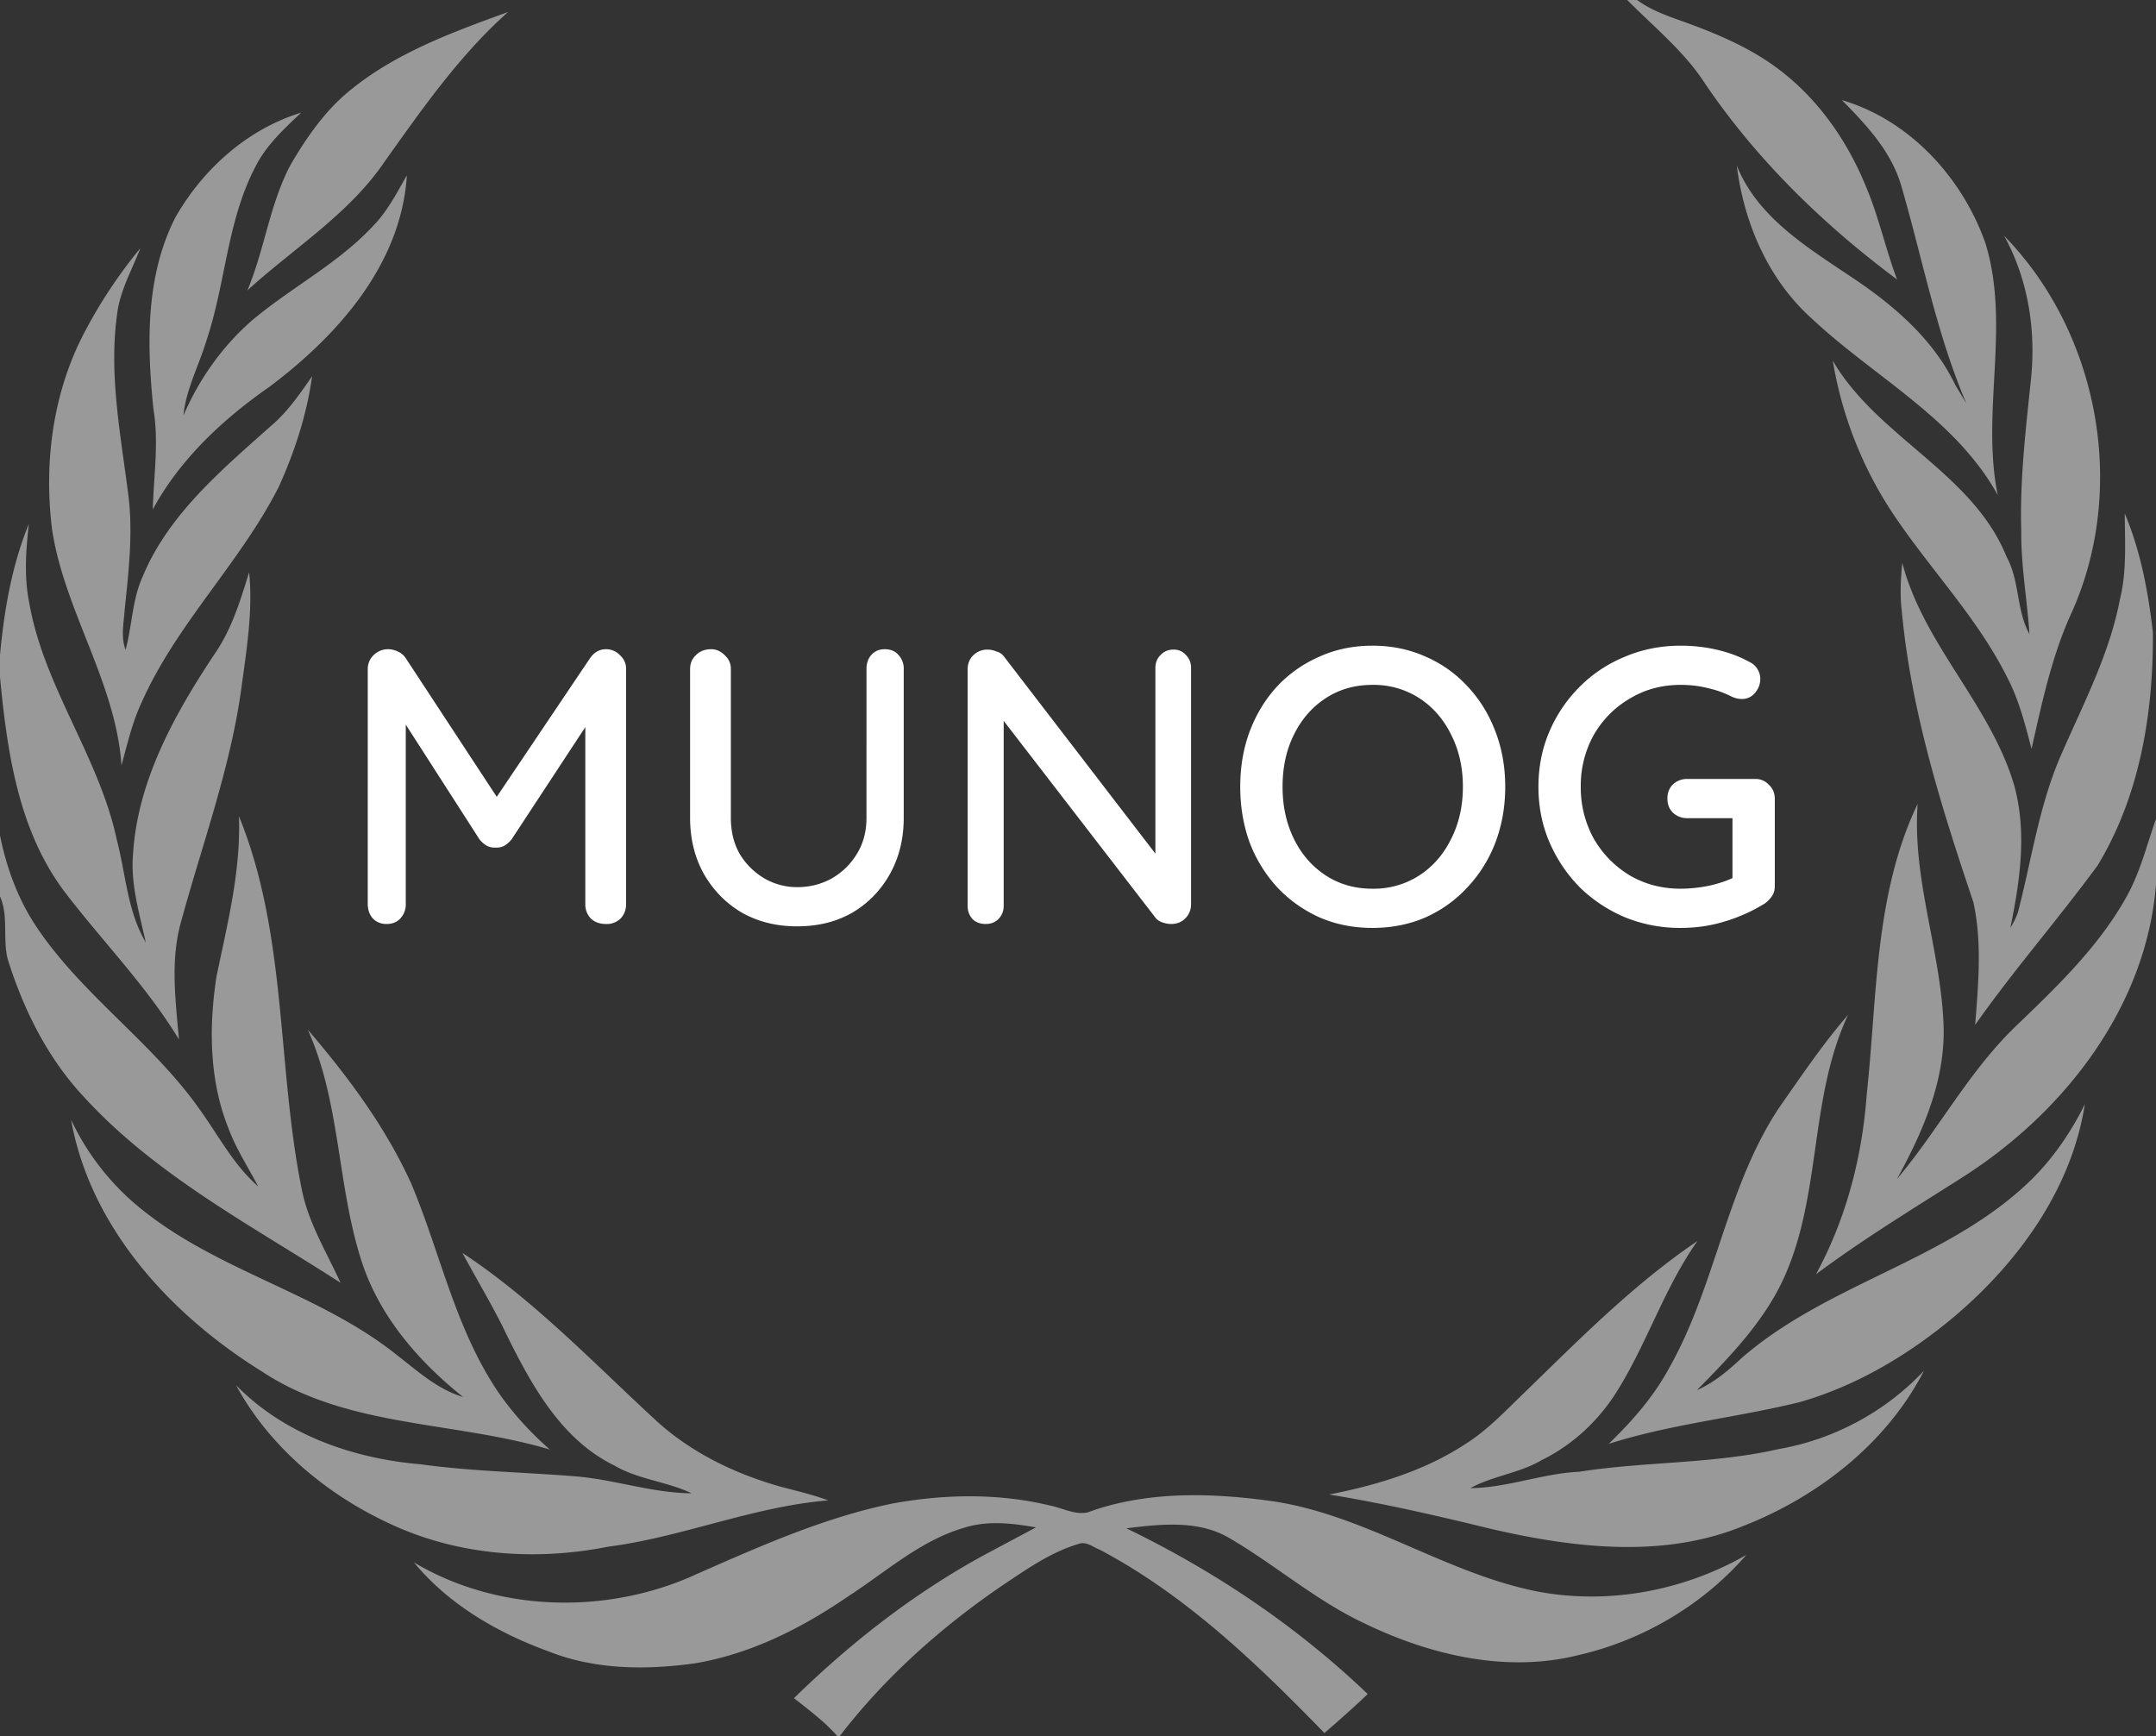 <svg xmlns="http://www.w3.org/2000/svg" width="77" height="62" fill="#fff" xmlns:v="https://vecta.io/nano"><rect width="100%" height="100%" fill="#333333" stroke="none"/><path d="M13.862 23.186c.112 0 .229.028.35.084a.64.64 0 0 1 .28.238l3.556 5.418-.602-.028 3.626-5.39c.149-.215.341-.322.574-.322a.67.67 0 0 1 .49.21.64.64 0 0 1 .224.504v8.386a.73.73 0 0 1-.196.518.7.7 0 0 1-.518.196c-.224 0-.406-.065-.546-.196a.73.73 0 0 1-.196-.518v-7.098l.448.098-3.08 4.69c-.065.084-.149.159-.252.224-.103.056-.21.079-.322.07-.103.009-.21-.014-.322-.07-.103-.065-.187-.14-.252-.224l-2.968-4.62.336-.56v7.49a.73.73 0 0 1-.196.518c-.121.131-.285.196-.49.196-.196 0-.359-.065-.49-.196-.121-.14-.182-.313-.182-.518V23.9c0-.196.07-.364.21-.504.149-.14.322-.21.518-.21zm17.742 0c.205 0 .369.07.49.21a.71.71 0 0 1 .182.504v5.306c0 .747-.163 1.414-.49 2.002s-.775 1.05-1.344 1.386c-.569.327-1.227.49-1.974.49-.737 0-1.395-.163-1.974-.49-.569-.336-1.022-.798-1.358-1.386-.327-.588-.49-1.255-.49-2.002V23.9c0-.205.07-.373.21-.504.14-.14.322-.21.546-.21.177 0 .336.07.476.21a.64.64 0 0 1 .224.504v5.306c0 .495.107.929.322 1.302.224.364.518.653.882.868a2.33 2.33 0 0 0 1.162.308c.448 0 .859-.103 1.232-.308.373-.215.672-.504.896-.868.233-.373.35-.807.35-1.302V23.9c0-.205.056-.373.168-.504.121-.14.285-.21.49-.21zm10.304.014a.56.56 0 0 1 .448.196c.121.121.182.275.182.462v8.428c0 .205-.07.378-.21.518-.131.131-.299.196-.504.196-.093 0-.196-.019-.308-.056-.103-.037-.182-.089-.238-.154l-5.754-7.462.322-.182v7.21c0 .177-.061.331-.182.462-.121.121-.275.182-.462.182-.196 0-.355-.061-.476-.182-.112-.131-.168-.285-.168-.462v-8.442c0-.215.07-.387.21-.518a.71.71 0 0 1 .504-.196c.103 0 .21.023.322.07a.47.47 0 0 1 .266.182l5.614 7.308-.21.196v-7.098c0-.187.061-.341.182-.462.121-.131.275-.196.462-.196zm11.85 4.9c0 .709-.117 1.372-.35 1.988a4.85 4.85 0 0 1-.994 1.596c-.42.457-.919.817-1.498 1.078-.579.252-1.213.378-1.904.378-.681 0-1.311-.126-1.89-.378a4.71 4.71 0 0 1-1.512-1.078 4.97 4.97 0 0 1-.98-1.596c-.224-.616-.336-1.279-.336-1.988s.112-1.367.336-1.974c.233-.616.56-1.153.98-1.61.429-.457.933-.812 1.512-1.064.579-.261 1.209-.392 1.89-.392.691 0 1.325.131 1.904.392a4.39 4.39 0 0 1 1.498 1.064c.429.457.761.994.994 1.61.233.607.35 1.265.35 1.974zm-1.512 0c0-.691-.14-1.311-.42-1.862-.271-.551-.649-.985-1.134-1.302a3 3 0 0 0-1.68-.476c-.625 0-1.181.159-1.666.476s-.863.751-1.134 1.302c-.271.541-.406 1.162-.406 1.862 0 .691.135 1.311.406 1.862s.649.985 1.134 1.302 1.041.476 1.666.476a3 3 0 0 0 1.68-.476c.485-.317.863-.751 1.134-1.302.28-.551.42-1.171.42-1.862zm7.78 5.04a5.2 5.2 0 0 1-1.988-.378c-.616-.261-1.157-.621-1.624-1.078-.457-.467-.817-1.003-1.078-1.61s-.392-1.265-.392-1.974.131-1.367.392-1.974a5.07 5.07 0 0 1 1.078-1.596c.467-.467 1.008-.826 1.624-1.078.616-.261 1.279-.392 1.988-.392.457 0 .901.051 1.33.154s.817.252 1.162.448a.61.61 0 0 1 .266.266.64.64 0 0 1 .084.308c0 .196-.065.369-.196.518-.121.14-.275.21-.462.21-.065 0-.135-.009-.21-.028-.065-.019-.126-.042-.182-.07-.261-.131-.541-.229-.84-.294-.299-.075-.616-.112-.952-.112-.672 0-1.279.163-1.82.49-.541.317-.971.751-1.288 1.302a3.72 3.72 0 0 0-.462 1.848 3.77 3.77 0 0 0 .462 1.848c.317.551.747.989 1.288 1.316.541.317 1.148.476 1.82.476a5.16 5.16 0 0 0 1.036-.112c.364-.084.672-.191.924-.322l-.112.378v-2.66l.224.196h-1.834a.73.73 0 0 1-.518-.196c-.131-.131-.196-.299-.196-.504s.065-.373.196-.504a.73.73 0 0 1 .518-.196h2.422a.64.64 0 0 1 .49.21c.14.131.21.299.21.504v3.108c0 .149-.037.275-.112.378s-.159.187-.252.252a5.98 5.98 0 0 1-1.4.63c-.504.159-1.036.238-1.596.238z"/><path d="M58.116 0h.352c.524.387 1.149.592 1.757.81 1.163.423 2.316.918 3.305 1.667 1.409 1.064 2.443 2.554 3.103 4.166.464 1.083.704 2.241 1.12 3.339-2.641-1.966-5.032-4.293-6.87-7.015C60.143 1.826 59.065.961 58.116 0zM12.611 3.14c1.621-1.289 3.602-2.01 5.534-2.711-1.738 1.549-3.07 3.464-4.41 5.345-1.269 1.873-3.246 3.089-4.899 4.596.614-1.462.795-3.072 1.54-4.482.597-1.018 1.286-2.015 2.235-2.747zm53.169.434c2.437.719 4.304 2.78 5.126 5.106.907 2.937-.162 6.022.441 8.997-1.521-2.745-4.435-4.222-6.66-6.318-1.553-1.401-2.406-3.419-2.66-5.451.735 1.858 2.537 2.937 4.131 4.01 1.482.988 2.895 2.205 3.671 3.826l.397.662c-1.068-2.501-1.567-5.176-2.324-7.772-.356-1.225-1.243-2.171-2.121-3.06zM6.297 7.705c.984-1.691 2.549-3.096 4.46-3.682-.612.578-1.247 1.162-1.629 1.921-1.018 1.93-1.065 4.162-1.75 6.202-.269.901-.733 1.746-.828 2.694.566-1.308 1.409-2.505 2.501-3.439 1.399-1.164 3.063-2.015 4.304-3.364.497-.518.822-1.16 1.176-1.775-.2 3.168-2.456 5.711-4.905 7.55-1.667 1.16-3.199 2.59-4.17 4.382.033-1.194.223-2.397.023-3.587-.235-2.306-.291-4.787.816-6.902zm65.283.72c3.421 3.515 4.41 9.105 2.366 13.545-.683 1.523-1.024 3.159-1.392 4.776-.225-.87-.449-1.754-.87-2.556-1.003-2.012-2.566-3.665-3.842-5.5a14 14 0 0 1-2.385-5.807c1.594 2.738 4.999 3.999 6.208 7.006.472.863.343 1.904.816 2.759-.083-1.232-.306-2.453-.293-3.69-.056-1.832.165-3.652.352-5.468.171-1.735-.112-3.521-.961-5.064zm-68.43 3.195a17.57 17.57 0 0 1 1.86-2.753c-.296.772-.722 1.507-.826 2.34-.302 2.144.121 4.296.393 6.422.183 1.384.017 2.776-.125 4.156-.033.472-.141.963.033 1.422.237-.868.233-1.794.614-2.622.918-2.215 2.822-3.805 4.578-5.373.593-.501 1.032-1.143 1.469-1.773-.189 1.369-.624 2.7-1.195 3.959-1.378 2.707-3.646 4.886-4.886 7.673-.339.72-.518 1.5-.726 2.264-.204-2.963-2.029-5.498-2.477-8.409-.314-2.488.048-5.095 1.29-7.305zm72.734 6.718c.568 1.348.837 2.797 1.005 4.241.021 2.869-.462 5.838-1.975 8.331-1.415 1.928-2.995 3.735-4.372 5.692.112-1.456.252-2.943-.065-4.384-1.142-3.392-2.231-6.843-2.558-10.42-.067-.565-.035-1.136.019-1.701.758 2.924 3.163 5.083 4.004 7.973.454 1.669.198 3.407-.144 5.068.135-.218.254-.447.308-.698.466-1.832.739-3.726 1.502-5.474.789-1.814 1.729-3.595 2.102-5.552.252-1.009.177-2.05.175-3.077zM0 23.393c.148-1.593.42-3.189 1.03-4.679-.104.929-.175 1.875.012 2.802.516 3.005 2.503 5.514 3.132 8.488.32 1.221.375 2.541 1.032 3.654-.223-1.031-.543-2.059-.456-3.128.154-2.647 1.494-5.04 2.939-7.211.597-.872.899-1.888 1.209-2.882.135 1.35-.081 2.694-.262 4.027-.383 2.926-1.426 5.705-2.193 8.543-.358 1.348-.169 2.749-.052 4.116-1.132-1.868-2.668-3.436-3.996-5.159C.664 29.751.258 26.88 0 24.18v-.787zm66.669 15.688c.379-3.485.27-7.129 1.819-10.373-.204 2.744.872 5.354.93 8.075.015 1.911-.768 3.684-1.673 5.33 1.469-1.742 2.539-3.792 4.181-5.398 1.465-1.409 2.97-2.834 3.979-4.613.516-.889.755-1.894 1.095-2.853v2.343c-.35 4.38-3.288 8.16-6.947 10.477-1.756 1.117-3.534 2.199-5.199 3.443 1.082-1.981 1.654-4.194 1.815-6.431zM7.731 34.879c.393-1.892.876-3.786.801-5.734 1.734 4.249 1.351 8.911 2.245 13.333.235 1.193.886 2.239 1.384 3.335-3.176-2.048-6.62-3.843-9.186-6.661C1.684 37.765.835 36.04.275 34.254.089 33.52.312 32.72 0 32.013V29.84c.239 1.179.664 2.336 1.353 3.337 1.634 2.402 4.123 4.084 5.79 6.462.668.929 1.203 1.97 2.079 2.736-.362-.694-.797-1.354-1.068-2.091-.683-1.71-.697-3.608-.423-5.404zm55.762 4.749c.806-1.149 1.588-2.319 2.51-3.383-1.424 3.03-.92 6.56-2.377 9.577-.722 1.475-1.879 2.668-3.024 3.828.599-.262 1.099-.683 1.571-1.123 2.997-2.63 7.176-3.456 10.12-6.154.914-.827 1.623-1.843 2.166-2.937-.468 2.996-2.335 5.601-4.622 7.55-1.617 1.365-3.482 2.489-5.534 3.083-2.27.563-4.618.785-6.849 1.498.832-.806 1.604-1.682 2.154-2.7 1.659-2.927 2.037-6.403 3.887-9.239zM10.99 36.772c1.438 1.678 2.774 3.472 3.69 5.483.968 2.296 1.49 4.778 2.78 6.938.572.973 1.328 1.828 2.177 2.577-3.401-1.02-7.242-.77-10.287-2.791-3.263-2.025-6.127-5.146-6.811-8.987.599 1.278 1.502 2.408 2.624 3.28 2.732 2.158 6.299 2.948 9.017 5.127.735.567 1.446 1.223 2.36 1.494-1.584-1.263-2.968-2.859-3.607-4.793-.899-2.719-.755-5.688-1.942-8.327zm43.499 12.921c1.948-1.892 3.871-3.839 6.135-5.371-1.184 1.67-1.794 3.644-2.876 5.37-.649 1.041-1.577 1.909-2.687 2.455-.795.468-1.742.561-2.549 1.001 1.319-.01 2.564-.523 3.881-.584 2.366-.372 4.787-.275 7.13-.811 1.987-.345 3.825-1.342 5.192-2.8-1.326 2.584-3.767 4.495-6.47 5.553-2.901 1.183-6.156.764-9.126.066-1.871-.457-3.748-.887-5.65-1.196 1.713-.336 3.426-.851 4.889-1.818.805-.51 1.448-1.213 2.131-1.864zm-37.972-4.945c2.581 1.706 4.712 3.961 6.974 6.041 1.251 1.124 2.811 1.868 4.431 2.319.556.146 1.119.277 1.657.478-2.683.218-5.194 1.308-7.858 1.653-2.526.504-5.215.328-7.581-.722-2.362-1.045-4.479-2.778-5.711-5.047 1.723 1.761 4.168 2.624 6.601 2.827 1.848.256 3.713.281 5.569.434 1.378.12 2.71.592 4.1.601-.887-.423-1.912-.493-2.768-.997-1.867-.918-2.911-2.804-3.794-4.575-.485-1.032-1.082-2.006-1.621-3.011zm15.435 8.936c1.827-.326 3.737-.353 5.546.085.445.087.893.347 1.353.243 2.027-.743 4.258-.705 6.374-.427 3.413.428 6.276 2.56 9.619 3.242 2.564.503 5.271-.002 7.523-1.293-1.546 1.784-3.688 3.049-6.004 3.58-2.574.643-5.3-.006-7.633-1.136-1.729-.81-3.169-2.078-4.805-3.035-1.111-.667-2.47-.51-3.698-.36 3.159 1.526 6.093 3.502 8.62 5.919-.502.478-1.022.939-1.546 1.392-2.404-2.471-4.934-4.911-8.02-6.545-.244-.091-.497-.319-.77-.205-.968.288-1.806.874-2.633 1.426-2.223 1.505-4.254 3.309-5.885 5.43h-.091c-.456-.514-1.007-.927-1.546-1.35 2.033-1.989 4.302-3.76 6.815-5.125l1.827-.975c-.832-.146-1.706-.25-2.528.002-1.573.447-2.803 1.568-4.143 2.438-1.661 1.141-3.505 2.084-5.521 2.417-1.729.239-3.552.23-5.194-.421-1.835-.664-3.584-1.678-4.83-3.187 3.022 1.805 6.955 1.877 10.127.406 2.281-1.001 4.58-2.031 7.04-2.522z" fill-opacity=".5"/></svg>
